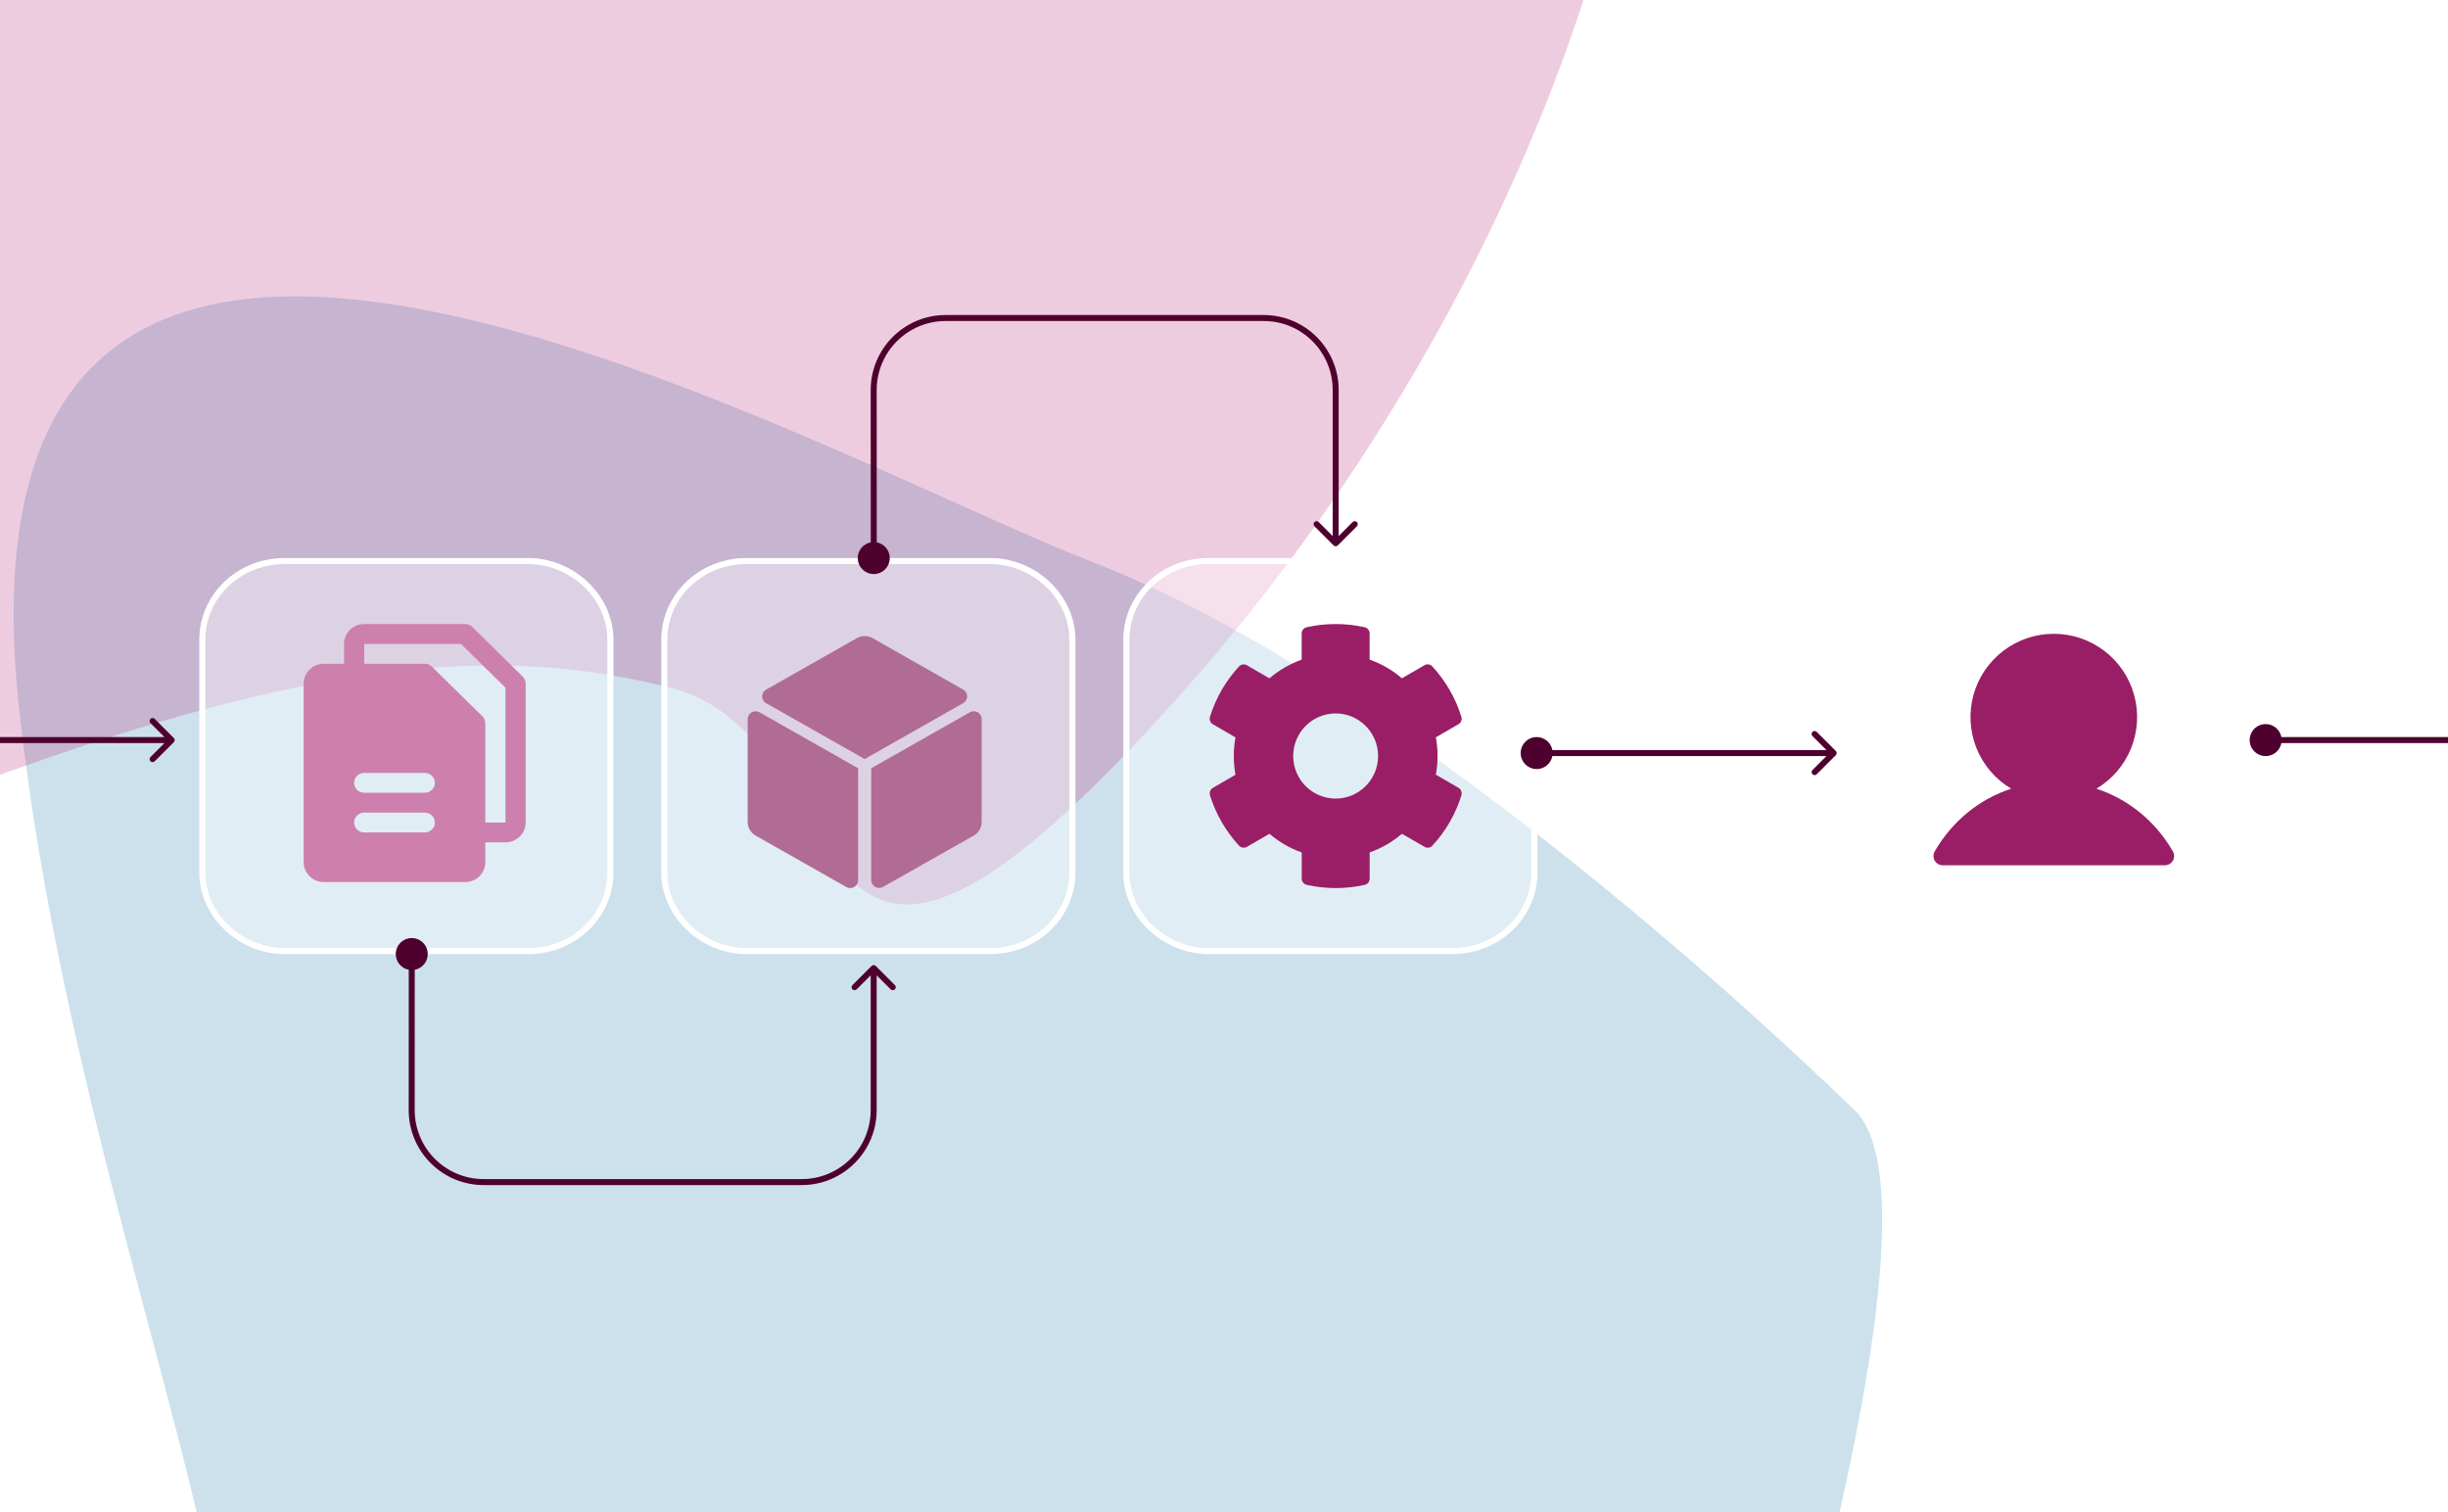 <svg width="408" height="252" viewBox="0 0 408 252" fill="none" xmlns="http://www.w3.org/2000/svg">
<g clip-path="url(#clip0_6835_3062)">
<rect width="408" height="252" fill="white"/>
<g clip-path="url(#clip1_6835_3062)">
<rect width="1480" height="1492" transform="translate(-1038.39 -980)" fill="white"/>
<g filter="url(#filter0_f_6835_3062)">
<path d="M169.067 316.323L76.332 354.728C9.817 386.812 -145.758 445.612 -235.941 424.139C-348.669 397.298 -349.294 320.453 -367.172 211.15C-385.05 101.847 -250.929 208.526 -122.755 239.785C5.419 271.045 -71.198 166.072 -85.371 38.662C-99.544 -88.748 45.553 -4.976 93.316 13.601C141.08 32.179 197.399 82.692 220.497 105.026C238.507 122.44 199.214 245.519 175.699 309.452C174.549 312.579 172.146 315.048 169.067 316.323Z" fill="#066CA0" fill-opacity="0.2"/>
</g>
<g filter="url(#filter1_f_6835_3062)">
<path d="M-141.471 70.634C-215.762 103.465 -256.251 -1.701 -267.209 -58.388C-226.697 -286.195 17.662 -274.353 30.582 -277.815C43.502 -281.277 163.681 -177.307 180.007 -155.14C196.333 -132.972 174.403 -38.238 107.787 36.158C41.171 110.553 56.528 42.968 23.13 34.608C-10.269 26.247 -48.608 29.596 -141.471 70.634Z" fill="#AD0365" fill-opacity="0.2"/>
</g>
<g filter="url(#filter2_f_6835_3062)">
<path d="M-575.603 195.389C-645.482 219.694 -683.206 48.542 -693.334 -40.073C-723.716 -275.534 -345.838 -387.568 -214.816 -518.591C-83.793 -649.614 28.241 -351.489 -13.534 -317.309C-55.309 -283.129 -203.422 -241.354 -224.31 -190.084C-245.198 -138.814 -254.692 52.973 -304.063 90.95C-353.434 128.928 -488.255 165.007 -575.603 195.389Z" fill="#006C7D" fill-opacity="0.2"/>
</g>
</g>
<g clip-path="url(#clip2_6835_3062)">
<rect width="1480" height="1492" transform="translate(-949.773 -900)" fill="white"/>
<g filter="url(#filter3_f_6835_3062)">
<path d="M257.681 396.323L164.945 434.728C98.43 466.812 -57.145 525.612 -147.328 504.139C-260.056 477.298 -260.68 400.453 -278.559 291.15C-296.437 181.847 -162.316 288.526 -34.142 319.785C94.032 351.045 17.415 246.072 3.242 118.662C-10.931 -8.748 134.166 75.024 181.929 93.601C229.693 112.179 286.012 162.692 309.111 185.026C327.12 202.44 287.828 325.519 264.312 389.452C263.162 392.579 260.759 395.048 257.681 396.323Z" fill="#066CA0" fill-opacity="0.2"/>
</g>
<g filter="url(#filter4_f_6835_3062)">
<path d="M-52.858 150.634C-127.149 183.465 -167.637 78.299 -178.595 21.612C-138.084 -206.195 106.275 -194.353 119.195 -197.815C132.116 -201.277 252.294 -97.307 268.62 -75.139C284.946 -52.972 263.016 41.762 196.4 116.158C129.784 190.553 145.141 122.968 111.743 114.607C78.344 106.247 40.006 109.596 -52.858 150.634Z" fill="#AD0365" fill-opacity="0.2"/>
</g>
<g filter="url(#filter5_f_6835_3062)">
<path d="M-486.99 275.389C-556.869 299.694 -594.593 128.542 -604.721 39.927C-635.103 -195.534 -257.225 -307.568 -126.202 -438.591C4.821 -569.614 116.855 -271.489 75.079 -237.309C33.304 -203.129 -114.809 -161.354 -135.697 -110.084C-156.584 -58.814 -166.079 132.973 -215.45 170.95C-264.821 208.928 -399.641 245.007 -486.99 275.389Z" fill="#006C7D" fill-opacity="0.2"/>
</g>
</g>
<path d="M33.227 145.412V106.588C33.227 99.212 39.394 93 47.489 93H87.964C95.674 93 102.227 99.212 102.227 106.588V145.412C102.227 152.788 96.059 159 87.964 159H47.489C39.78 159 33.227 152.788 33.227 145.412Z" fill="white" fill-opacity="0.4"/>
<path d="M87.964 94V93H47.489V94H87.964ZM101.227 106.588V145.412C101.226 152.207 95.536 158 87.964 158H47.489C40.284 158 34.227 152.19 34.227 145.412V106.588C34.227 99.793 39.917 94 47.489 94V93L47.111 93.005C39.329 93.192 33.417 99.134 33.231 106.243L33.227 106.588V145.412C33.227 152.673 39.577 158.805 47.129 158.995L47.489 159H87.964C96.059 159 102.226 152.788 102.227 145.412V106.588L102.222 106.243C102.021 99.019 95.553 93 87.964 93V94C95.169 94 101.226 99.81 101.227 106.588Z" fill="white"/>
<path d="M110.227 145.412V106.588C110.227 99.212 116.394 93 124.489 93H164.964C172.674 93 179.227 99.212 179.227 106.588V145.412C179.227 152.788 173.059 159 164.964 159H124.489C116.78 159 110.227 152.788 110.227 145.412Z" fill="white" fill-opacity="0.4"/>
<path d="M164.964 94V93H124.489V94H164.964ZM178.227 106.588V145.412C178.226 152.207 172.536 158 164.964 158H124.489C117.284 158 111.227 152.19 111.227 145.412V106.588C111.227 99.793 116.917 94 124.489 94V93L124.111 93.005C116.329 93.192 110.417 99.134 110.231 106.243L110.227 106.588V145.412C110.227 152.673 116.577 158.805 124.129 158.995L124.489 159H164.964C173.059 159 179.226 152.788 179.227 145.412V106.588L179.222 106.243C179.021 99.019 172.553 93 164.964 93V94C172.169 94 178.226 99.81 178.227 106.588Z" fill="white"/>
<path d="M187.227 145.412V106.588C187.227 99.212 193.394 93 201.489 93H241.964C249.674 93 256.227 99.212 256.227 106.588V145.412C256.227 152.788 250.059 159 241.964 159H201.489C193.78 159 187.227 152.788 187.227 145.412Z" fill="white" fill-opacity="0.4"/>
<path d="M241.964 94V93H201.489V94H241.964ZM255.227 106.588V145.412C255.226 152.207 249.536 158 241.964 158H201.489C194.284 158 188.227 152.19 188.227 145.412V106.588C188.227 99.793 193.917 94 201.489 94V93L201.111 93.005C193.329 93.192 187.417 99.134 187.231 106.243L187.227 106.588V145.412C187.227 152.673 193.577 158.805 201.129 158.995L201.489 159H241.964C250.059 159 256.226 152.788 256.227 145.412V106.588L256.222 106.243C256.021 99.019 249.553 93 241.964 93V94C249.169 94 255.226 99.81 255.227 106.588Z" fill="white"/>
<path d="M80.617 196.5L133.613 196.5C139.965 196.5 145.113 191.351 145.113 185L145.113 162.546L142.785 164.874C142.59 165.069 142.273 165.069 142.078 164.874C141.883 164.679 141.883 164.362 142.078 164.167L145.26 160.985C145.455 160.79 145.772 160.79 145.967 160.985L149.148 164.167C149.344 164.362 149.344 164.679 149.148 164.874C148.953 165.069 148.637 165.069 148.441 164.874L146.113 162.546L146.113 185C146.113 191.904 140.517 197.5 133.613 197.5L80.617 197.5C73.712 197.5 68.115 191.901 68.117 184.996L68.125 161.617C66.891 161.383 65.958 160.302 65.958 159C65.958 157.527 67.152 156.333 68.625 156.333C70.098 156.333 71.292 157.527 71.292 159C71.292 160.302 70.359 161.384 69.125 161.618L69.117 184.996C69.115 191.349 74.265 196.5 80.617 196.5Z" fill="#4E012E"/>
<path d="M28.967 122.985C29.162 123.18 29.162 123.497 28.967 123.692L25.785 126.873C25.59 127.069 25.273 127.069 25.078 126.873C24.883 126.678 24.883 126.362 25.078 126.166L27.406 123.838L-15.768 123.838C-16.003 125.072 -17.085 126.005 -18.387 126.005C-19.859 126.005 -21.054 124.811 -21.054 123.338C-21.054 121.866 -19.859 120.671 -18.387 120.671C-17.085 120.671 -16.003 121.605 -15.768 122.838L27.406 122.838L25.078 120.51C24.883 120.315 24.883 119.998 25.078 119.803C25.273 119.608 25.59 119.608 25.785 119.803L28.967 122.985Z" fill="#4E012E"/>
<path d="M157.617 53.5L210.613 53.5C216.965 53.5 222.113 58.649 222.113 65L222.113 89.331L219.785 87.003C219.59 86.808 219.273 86.808 219.078 87.003C218.883 87.198 218.883 87.515 219.078 87.71L222.26 90.892C222.455 91.087 222.772 91.087 222.967 90.892L226.148 87.71C226.344 87.515 226.344 87.198 226.148 87.003C225.953 86.808 225.637 86.808 225.441 87.003L223.113 89.331L223.113 65C223.113 58.096 217.517 52.5 210.613 52.5L157.617 52.5C150.712 52.5 145.115 58.099 145.117 65.004L145.125 90.383C143.892 90.617 142.958 91.698 142.958 93C142.958 94.473 144.152 95.667 145.625 95.667C147.098 95.667 148.292 94.473 148.292 93C148.292 91.698 147.359 90.616 146.125 90.382L146.117 65.003C146.116 58.651 151.265 53.5 157.617 53.5Z" fill="#4E012E"/>
<path d="M87.121 112.753L78.712 104.484C78.556 104.33 78.37 104.208 78.166 104.125C77.962 104.042 77.743 104 77.522 104H60.704C59.812 104 58.956 104.348 58.326 104.969C57.695 105.589 57.341 106.43 57.341 107.308V110.615H53.977C53.085 110.615 52.229 110.964 51.599 111.584C50.968 112.204 50.613 113.046 50.613 113.923V143.692C50.613 144.57 50.968 145.411 51.599 146.031C52.229 146.652 53.085 147 53.977 147H77.522C78.415 147 79.27 146.652 79.901 146.031C80.532 145.411 80.886 144.57 80.886 143.692V140.385H84.25C85.142 140.385 85.997 140.036 86.628 139.416C87.259 138.796 87.613 137.954 87.613 137.077V113.923C87.614 113.706 87.57 113.491 87.486 113.29C87.401 113.089 87.278 112.907 87.121 112.753ZM70.795 138.731H60.704C60.258 138.731 59.83 138.557 59.515 138.246C59.2 137.936 59.022 137.516 59.022 137.077C59.022 136.638 59.2 136.218 59.515 135.907C59.83 135.597 60.258 135.423 60.704 135.423H70.795C71.241 135.423 71.669 135.597 71.984 135.907C72.3 136.218 72.477 136.638 72.477 137.077C72.477 137.516 72.3 137.936 71.984 138.246C71.669 138.557 71.241 138.731 70.795 138.731ZM70.795 132.115H60.704C60.258 132.115 59.83 131.941 59.515 131.631C59.2 131.321 59.022 130.9 59.022 130.462C59.022 130.023 59.2 129.602 59.515 129.292C59.83 128.982 60.258 128.808 60.704 128.808H70.795C71.241 128.808 71.669 128.982 71.984 129.292C72.3 129.602 72.477 130.023 72.477 130.462C72.477 130.9 72.3 131.321 71.984 131.631C71.669 131.941 71.241 132.115 70.795 132.115ZM84.25 137.077H80.886V120.538C80.886 120.321 80.843 120.106 80.758 119.905C80.674 119.705 80.55 119.522 80.394 119.368L71.985 111.099C71.829 110.946 71.643 110.824 71.439 110.741C71.235 110.658 71.016 110.615 70.795 110.615H60.704V107.308H76.826L84.25 114.607V137.077Z" fill="#CD80AD"/>
<path d="M160.524 114.916L145.428 106.344C145.031 106.119 144.581 106 144.123 106C143.665 106 143.215 106.119 142.818 106.344L127.702 114.916C127.497 115.029 127.325 115.195 127.206 115.395C127.087 115.596 127.024 115.825 127.024 116.059C127.024 116.292 127.087 116.521 127.206 116.722C127.325 116.923 127.497 117.088 127.702 117.201L144.113 126.498L160.524 117.185C160.726 117.071 160.894 116.906 161.01 116.706C161.127 116.507 161.188 116.281 161.188 116.05C161.188 115.82 161.127 115.594 161.01 115.394C160.894 115.195 160.726 115.03 160.524 114.916ZM124.613 119.838V136.965C124.609 137.427 124.729 137.883 124.96 138.284C125.191 138.685 125.525 139.019 125.928 139.25L141.051 147.825C141.251 147.94 141.478 148 141.709 148C141.94 148 142.167 147.939 142.367 147.825C142.567 147.71 142.733 147.545 142.848 147.346C142.963 147.147 143.024 146.922 143.023 146.692V128.034L126.586 118.705C126.386 118.59 126.159 118.53 125.928 118.53C125.697 118.53 125.47 118.591 125.27 118.705C125.07 118.82 124.904 118.985 124.789 119.184C124.674 119.383 124.613 119.608 124.613 119.838ZM163.613 136.965V119.838C163.614 119.608 163.553 119.383 163.438 119.184C163.322 118.985 163.156 118.82 162.957 118.705C162.757 118.591 162.53 118.53 162.299 118.53C162.068 118.53 161.841 118.59 161.641 118.705L145.203 128.034V146.676C145.203 146.905 145.263 147.131 145.379 147.33C145.494 147.528 145.66 147.693 145.86 147.808C146.06 147.923 146.287 147.984 146.518 147.984C146.749 147.984 146.976 147.923 147.176 147.809L162.298 139.25C162.701 139.019 163.036 138.685 163.267 138.284C163.498 137.883 163.617 137.427 163.613 136.965Z" fill="#B06C95"/>
<path d="M307.613 145.412V106.588C307.613 99.212 313.781 93 321.876 93H362.351C370.06 93 376.613 99.212 376.613 106.588V145.412C376.613 152.788 370.446 159 362.351 159H321.876C314.166 159 307.613 152.788 307.613 145.412Z" fill="white" fill-opacity="0.4"/>
<path d="M362.351 94V93H321.876V94H362.351ZM375.613 106.588V145.412C375.613 152.207 369.923 158 362.351 158H321.876C314.671 158 308.613 152.19 308.613 145.412V106.588C308.613 99.793 314.304 94 321.876 94V93L321.498 93.005C313.715 93.192 307.804 99.134 307.618 106.243L307.613 106.588V145.412C307.613 152.673 313.963 158.805 321.516 158.995L321.876 159H362.351C370.445 159 376.613 152.788 376.613 145.412V106.588L376.608 106.243C376.408 99.019 369.94 93 362.351 93V94C369.555 94 375.613 99.81 375.613 106.588Z" fill="white"/>
<path d="M362.15 143.429C362.015 143.663 361.82 143.858 361.586 143.994C361.351 144.129 361.085 144.2 360.814 144.2H323.785C323.515 144.2 323.249 144.128 323.015 143.993C322.78 143.857 322.586 143.663 322.45 143.428C322.315 143.194 322.244 142.928 322.244 142.657C322.244 142.386 322.315 142.12 322.451 141.886C325.388 136.808 329.914 133.167 335.197 131.441C332.584 129.885 330.554 127.515 329.418 124.694C328.283 121.873 328.105 118.758 328.911 115.826C329.718 112.894 331.465 110.308 333.883 108.465C336.302 106.622 339.259 105.624 342.3 105.624C345.341 105.624 348.297 106.622 350.716 108.465C353.135 110.308 354.881 112.894 355.688 115.826C356.495 118.758 356.317 121.873 355.181 124.694C354.046 127.515 352.016 129.885 349.403 131.441C354.685 133.167 359.211 136.808 362.149 141.886C362.284 142.12 362.356 142.386 362.356 142.657C362.357 142.928 362.286 143.194 362.15 143.429Z" fill="#991E66"/>
<path d="M302.079 121.965C302.274 121.77 302.591 121.769 302.786 121.965L305.967 125.147C306.163 125.342 306.163 125.658 305.967 125.854L302.785 129.035C302.59 129.231 302.274 129.231 302.078 129.035C301.883 128.84 301.883 128.523 302.078 128.328L304.406 126L258.733 126C258.501 127.222 257.435 128.153 256.143 128.167C254.67 128.183 253.463 127.002 253.447 125.529C253.431 124.057 254.612 122.85 256.084 122.833C257.396 122.819 258.494 123.755 258.731 125.001L304.406 125L302.079 122.672C301.883 122.476 301.883 122.16 302.079 121.965Z" fill="#4E012E"/>
<path d="M243.077 131.287L239.309 129.105C239.689 127.047 239.689 124.935 239.309 122.877L243.077 120.695C243.51 120.447 243.705 119.932 243.563 119.453C242.581 116.295 240.91 113.439 238.725 111.061C238.389 110.698 237.84 110.609 237.416 110.857L233.648 113.04C232.064 111.673 230.242 110.618 228.27 109.926V105.57C228.27 105.073 227.925 104.639 227.438 104.532C224.192 103.805 220.866 103.84 217.779 104.532C217.292 104.639 216.947 105.073 216.947 105.57V109.935C214.984 110.636 213.162 111.691 211.569 113.048L207.81 110.866C207.377 110.618 206.837 110.698 206.501 111.07C204.316 113.439 202.644 116.295 201.662 119.462C201.512 119.941 201.716 120.456 202.149 120.704L205.917 122.886C205.537 124.944 205.537 127.056 205.917 129.114L202.149 131.296C201.716 131.544 201.521 132.059 201.662 132.538C202.644 135.696 204.316 138.552 206.501 140.93C206.837 141.293 207.385 141.382 207.81 141.134L211.578 138.952C213.162 140.318 214.984 141.373 216.956 142.065V146.43C216.956 146.927 217.301 147.361 217.788 147.468C221.034 148.195 224.36 148.16 227.447 147.468C227.933 147.361 228.278 146.927 228.278 146.43V142.065C230.242 141.364 232.064 140.309 233.656 138.952L237.425 141.134C237.858 141.382 238.398 141.302 238.734 140.93C240.919 138.561 242.59 135.705 243.572 132.538C243.705 132.05 243.51 131.535 243.077 131.287ZM222.608 133.088C218.708 133.088 215.532 129.903 215.532 125.991C215.532 122.079 218.708 118.894 222.608 118.894C226.509 118.894 229.685 122.079 229.685 125.991C229.685 129.903 226.509 133.088 222.608 133.088Z" fill="#991E66"/>
<path d="M424.967 122.985C425.162 123.18 425.162 123.497 424.967 123.692L421.785 126.873C421.59 127.069 421.273 127.069 421.078 126.873C420.883 126.678 420.883 126.362 421.078 126.166L423.406 123.838L380.231 123.838C379.997 125.072 378.915 126.005 377.613 126.005C376.141 126.005 374.946 124.811 374.946 123.338C374.946 121.866 376.141 120.671 377.613 120.671C378.915 120.671 379.997 121.605 380.231 122.838L423.406 122.838L421.078 120.51C420.883 120.315 420.883 119.998 421.078 119.803C421.273 119.608 421.59 119.608 421.785 119.803L424.967 122.985Z" fill="#4E012E"/>
</g>
<defs>
<filter id="filter0_f_6835_3062" x="-568.783" y="-230.605" width="993.863" height="859.351" filterUnits="userSpaceOnUse" color-interpolation-filters="sRGB">
<feFlood flood-opacity="0" result="BackgroundImageFix"/>
<feBlend mode="normal" in="SourceGraphic" in2="BackgroundImageFix" result="shape"/>
<feGaussianBlur stdDeviation="100" result="effect1_foregroundBlur_6835_3062"/>
</filter>
<filter id="filter1_f_6835_3062" x="-467.209" y="-477.9" width="852.381" height="754.751" filterUnits="userSpaceOnUse" color-interpolation-filters="sRGB">
<feFlood flood-opacity="0" result="BackgroundImageFix"/>
<feBlend mode="normal" in="SourceGraphic" in2="BackgroundImageFix" result="shape"/>
<feGaussianBlur stdDeviation="100" result="effect1_foregroundBlur_6835_3062"/>
</filter>
<filter id="filter2_f_6835_3062" x="-895.064" y="-751.675" width="1090.41" height="1149.4" filterUnits="userSpaceOnUse" color-interpolation-filters="sRGB">
<feFlood flood-opacity="0" result="BackgroundImageFix"/>
<feBlend mode="normal" in="SourceGraphic" in2="BackgroundImageFix" result="shape"/>
<feGaussianBlur stdDeviation="100" result="effect1_foregroundBlur_6835_3062"/>
</filter>
<filter id="filter3_f_6835_3062" x="-480.17" y="-150.605" width="993.863" height="859.351" filterUnits="userSpaceOnUse" color-interpolation-filters="sRGB">
<feFlood flood-opacity="0" result="BackgroundImageFix"/>
<feBlend mode="normal" in="SourceGraphic" in2="BackgroundImageFix" result="shape"/>
<feGaussianBlur stdDeviation="100" result="effect1_foregroundBlur_6835_3062"/>
</filter>
<filter id="filter4_f_6835_3062" x="-378.596" y="-397.9" width="852.381" height="754.751" filterUnits="userSpaceOnUse" color-interpolation-filters="sRGB">
<feFlood flood-opacity="0" result="BackgroundImageFix"/>
<feBlend mode="normal" in="SourceGraphic" in2="BackgroundImageFix" result="shape"/>
<feGaussianBlur stdDeviation="100" result="effect1_foregroundBlur_6835_3062"/>
</filter>
<filter id="filter5_f_6835_3062" x="-806.451" y="-671.675" width="1090.41" height="1149.4" filterUnits="userSpaceOnUse" color-interpolation-filters="sRGB">
<feFlood flood-opacity="0" result="BackgroundImageFix"/>
<feBlend mode="normal" in="SourceGraphic" in2="BackgroundImageFix" result="shape"/>
<feGaussianBlur stdDeviation="100" result="effect1_foregroundBlur_6835_3062"/>
</filter>
<clipPath id="clip0_6835_3062">
<rect width="408" height="252" fill="white"/>
</clipPath>
<clipPath id="clip1_6835_3062">
<rect width="1480" height="1492" fill="white" transform="translate(-1038.39 -980)"/>
</clipPath>
<clipPath id="clip2_6835_3062">
<rect width="1480" height="1492" fill="white" transform="translate(-949.773 -900)"/>
</clipPath>
</defs>
</svg>
